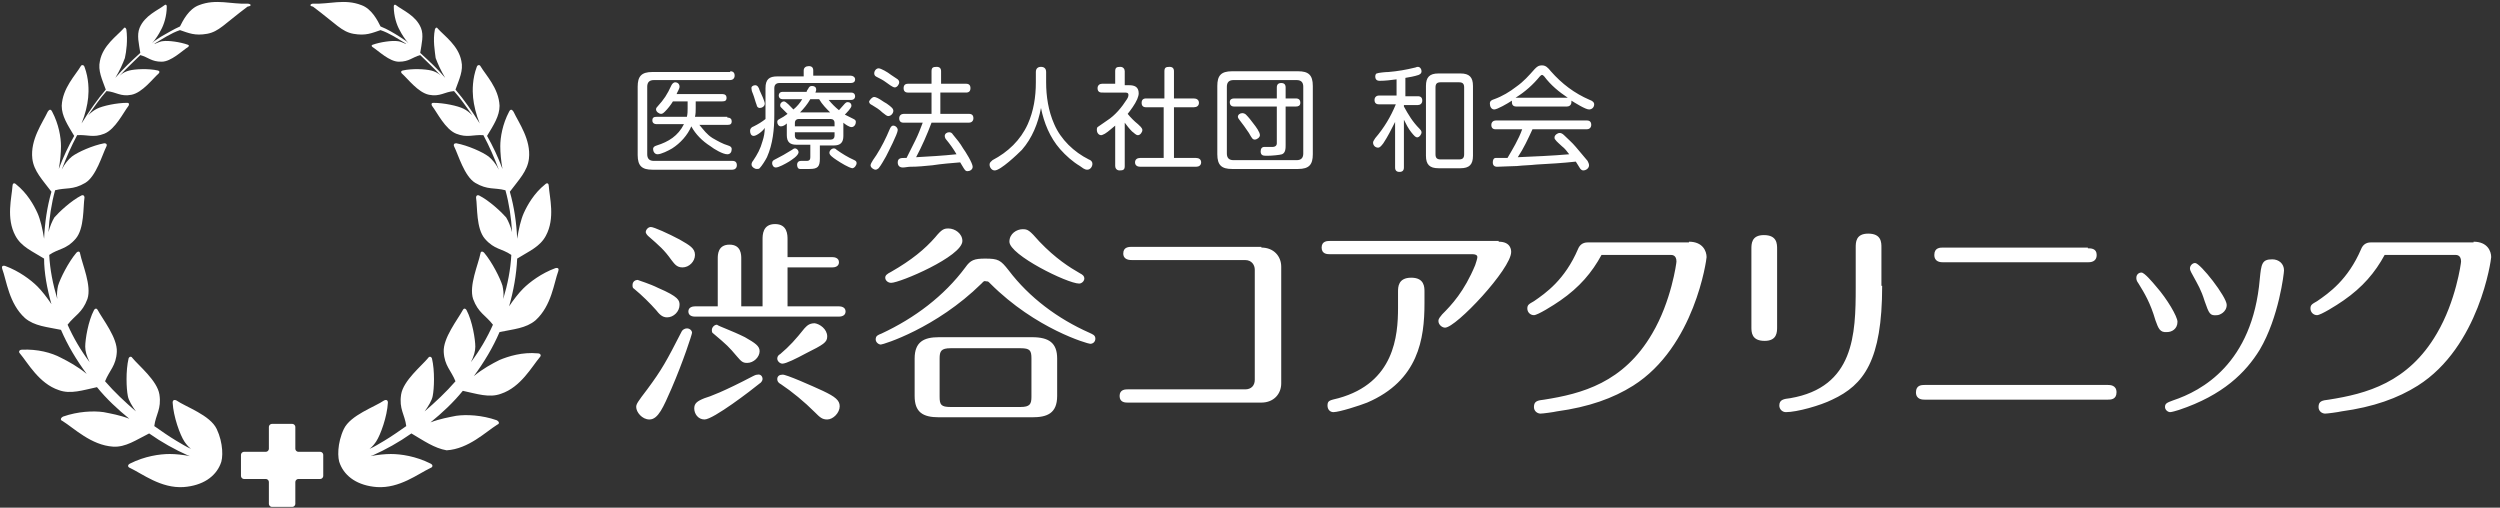 <svg version="1.1" id="レイヤー_1" xmlns="http://www.w3.org/2000/svg" x="0" y="0" viewBox="0 0 340.3 69.1" xml:space="preserve"><rect x="0" y="0" width="340.3" height="69.1" fill="#333333" stroke="none"/><style>.st0{fill:#fff}</style><path class="st0" d="M33.7.5c-2.2.1-4.3-.7-6.6.2-1.4.5-2.2 2.1-2.6 2.9-.9.4-1.7.9-2.6 1.4l-.9.6-.3.3c.5-.6.9-1.2 1.2-1.8.4-.7.8-1.9.8-3.2 0-.3-.2-.3-.3-.2-.9.7-2.7 1.4-3.4 3.1-.4 1-.1 2.1.1 3.4-1.2 1.1-2.4 2.2-3.4 3.4.6-1 1-1.9 1.3-2.7.2-.9.4-2.4.2-3.9-.1-.3-.3-.3-.4-.1-.9 1-2.8 2.3-3.2 4.4-.3 1.3.3 2.5.8 3.9-1.2 1.4-2.3 3-3.3 4.6.5-1.2.8-2.5.9-3.5.1-1 .1-2.6-.5-4.2-.1-.3-.4-.3-.5-.1-.7 1.2-2.5 3-2.6 5.4 0 1.4.8 2.6 1.7 4.1-.8 1.4-1.5 2.9-2.1 4.5.2-1.1.3-2.2.3-3.1 0-1.2-.3-3-1.2-4.7-.2-.4-.4-.3-.6 0-.7 1.5-2.4 3.8-2.1 6.4.2 1.7 1.4 2.9 2.6 4.5-.6 2.1-.9 4.2-1 6.4-.2-1.3-.5-2.6-.9-3.5-.5-1.1-1.4-2.7-2.9-3.9-.3-.3-.5-.1-.5.2-.1 1.6-.9 4.4.4 6.8.8 1.5 2.3 2.1 3.9 3.1 0 1.9.4 4.1 1 6.2-.6-.9-1.3-1.8-1.9-2.4-.9-.9-2.5-2.1-4.4-2.8-.4-.1-.5.1-.4.4.6 1.6.9 4.7 3.1 6.7 1.3 1.1 3 1.2 4.9 1.6.9 2.1 2.1 4.1 3.5 6-1.2-1-2.5-1.7-3.5-2.2C7 48 5.1 47.5 3 47.6c-.4 0-.5.3-.3.5 1.1 1.3 2.6 4.1 5.3 5 1.6.6 3.3 0 5.2-.4 1.3 1.6 2.8 3 4.4 4.3-1.3-.5-2.5-.7-3.5-.9-1.4-.2-3.5-.1-5.5.6-.4.2-.4.5-.1.6 1.6 1 3.9 3.3 6.9 3.5 1.7.1 3.1-.9 4.9-1.8 1.7 1.2 3.5 2.2 5.3 3 .1 0 .2.1.3.1-1-.2-2-.3-2.8-.3-1.4 0-3.4.3-5.4 1.3-.4.2-.3.5 0 .6 1.7.8 4.2 2.8 7.3 2.6 2.6-.2 4.3-1.4 5-3.1.4-.8.4-2.9-.5-4.8s-4.2-3-5.5-3.9c-.2-.1-.5-.1-.5.3.1 1.9 1 4.4 1.6 5.3.2.3.5.7.9 1-.7-.3-1.3-.7-2-1.1-1-.6-2-1.3-3-2 .2-1.6 1-2.3.7-4.3-.3-1.9-2.8-3.9-3.7-5-.1-.2-.4-.2-.5.1-.4 1.7-.3 4.1-.1 5.1.1.6.6 1.4 1.1 2.1-1.5-1.3-2.9-2.6-4.2-4.1.6-1.5 1.5-2.1 1.6-4 .1-1.9-1.9-4.4-2.6-5.7-.1-.2-.3-.3-.5 0-.8 1.5-1.2 4-1.2 5 0 .6.2 1.3.6 2.1-1.2-1.6-2.2-3.3-3-5.1 1-1.3 2-1.6 2.7-3.5.6-1.8-.7-4.7-1-6.2 0-.2-.2-.4-.5-.1-1.1 1.3-2.2 3.5-2.5 4.5-.1.5-.2 1.1-.1 1.8-.6-2-1-4-1.1-6 1.3-.9 2.3-.7 3.6-2.2 1.2-1.4 1-4.3 1.2-5.6 0-.2-.1-.4-.4-.3-1.4.7-3.1 2.3-3.7 3-.3.5-.6 1.2-.8 2 .1-1.9.4-3.9.9-5.7 1.5-.4 2.4 0 4.1-1 1.5-.9 2.3-3.8 2.9-5 .1-.2 0-.4-.3-.4-1.6.3-3.6 1.2-4.4 1.8-.5.4-1 1-1.4 1.8.6-1.6 1.3-3.2 2.1-4.7 1.4-.1 2.2.4 3.7-.2 1.5-.6 2.6-2.9 3.3-3.8.1-.2.1-.4-.2-.4-1.4 0-3.3.4-4.1.8-.4.2-.8.5-1.2.9.8-1.1 1.6-2.3 2.5-3.3 1.3.1 1.9.8 3.4.5 1.5-.3 2.9-2.2 3.7-2.9.1-.1.2-.3-.1-.4-1.3-.3-3.1-.2-3.9 0-.4.1-.9.3-1.3.7.9-1 1.9-1.9 2.8-2.8 1.1.3 1.5.9 2.9.9 1.3 0 2.8-1.5 3.6-2 .1-.1.2-.2 0-.3-1.1-.4-2.7-.6-3.4-.5-.3 0-.7.2-1.2.4l.1-.1c1-.6 2.2-1.4 3.4-1.8 1.2.4 2 .8 3.7.5 1.6-.3 2.3-1.3 5.5-3.7.7-.1.4-.4 0-.4zM42.6.5c2.2.1 4.3-.7 6.6.2 1.4.5 2.2 2.1 2.6 2.9 1 .4 1.8.9 2.6 1.4l.9.6.3.3c-.5-.6-.9-1.2-1.2-1.8-.4-.7-.8-1.9-.8-3.2 0-.3.2-.3.3-.2.9.7 2.7 1.4 3.4 3.1.4 1 .1 2.1-.1 3.4 1.2 1.1 2.4 2.2 3.4 3.4-.6-1-1-1.9-1.3-2.7-.1-.9-.4-2.4-.1-3.9.1-.3.3-.3.4-.1.9 1 2.8 2.3 3.2 4.4.3 1.3-.3 2.5-.8 3.9 1.2 1.4 2.3 3 3.3 4.6-.5-1.2-.8-2.5-.9-3.5-.1-1-.1-2.6.5-4.2.1-.3.4-.3.5-.1.7 1.2 2.5 3 2.6 5.4 0 1.4-.8 2.6-1.7 4.1.8 1.4 1.5 2.9 2.1 4.5-.2-1.1-.3-2.2-.3-3.1 0-1.2.3-3 1.2-4.7.2-.4.4-.3.6 0 .7 1.5 2.4 3.8 2.1 6.4-.2 1.7-1.4 2.9-2.6 4.5.6 2.1.9 4.2 1 6.4.2-1.3.5-2.6.9-3.5.5-1.1 1.4-2.7 2.9-3.9.3-.3.5-.1.5.2.1 1.6.9 4.4-.4 6.8-.8 1.5-2.3 2.1-3.9 3.1-.1 2.2-.5 4.4-1.1 6.5.6-.9 1.3-1.8 1.9-2.4.9-.9 2.5-2.1 4.4-2.8.4-.1.5.1.4.4-.6 1.6-.9 4.7-3.1 6.7-1.3 1.1-3 1.2-4.9 1.6-.9 2.1-2.1 4.1-3.5 6 1.2-1 2.5-1.7 3.5-2.2 1.2-.5 3.1-1.1 5.2-.9.4 0 .5.3.3.5-1.1 1.3-2.6 4.1-5.3 5-1.6.6-3.3 0-5.2-.4-1.3 1.6-2.8 3-4.4 4.3 1.3-.5 2.5-.7 3.5-.9 1.4-.2 3.5-.1 5.5.6.4.2.4.5.1.6-1.6 1-3.9 3.3-6.9 3.5C59.1 61 57.7 60 56 59c-1.7 1.2-3.5 2.2-5.3 3-.1 0-.2.1-.3.1 1-.2 2-.3 2.8-.3 1.4 0 3.4.3 5.4 1.3.4.2.3.5 0 .6-1.7.8-4.2 2.8-7.3 2.6-2.6-.2-4.3-1.4-5-3.1-.4-.8-.4-2.9.5-4.8s4.2-3 5.5-3.9c.2-.1.5-.1.5.3-.1 1.9-1 4.4-1.6 5.3-.2.3-.5.7-.9 1 .7-.3 1.3-.7 2-1.1 1-.6 2-1.3 3-2-.2-1.6-1-2.3-.7-4.3.3-1.9 2.8-3.9 3.7-5 .1-.2.4-.2.5.1.4 1.7.3 4.1.1 5.1-.1.6-.6 1.4-1.1 2.1 1.5-1.3 2.9-2.6 4.2-4.1-.6-1.5-1.5-2.1-1.6-4-.1-1.9 1.9-4.4 2.6-5.7.1-.2.3-.3.5 0 .8 1.5 1.2 4 1.2 5 0 .6-.2 1.3-.6 2.1 1.2-1.6 2.2-3.3 3-5.1-1-1.3-2-1.6-2.7-3.5-.6-1.8.7-4.7 1-6.2 0-.2.2-.4.5-.1 1.1 1.3 2.2 3.5 2.5 4.5.1.5.2 1.1.1 1.8.6-2 1-4 1.1-6-1.3-.9-2.3-.7-3.6-2.2-1.2-1.4-1-4.3-1.2-5.6 0-.2.1-.4.4-.3 1.4.7 3.1 2.3 3.7 3 .3.5.6 1.2.8 2-.1-1.9-.4-3.9-.9-5.7-1.5-.4-2.4 0-4.1-1-1.5-.9-2.3-3.8-2.9-5-.1-.2 0-.4.3-.4 1.6.3 3.6 1.2 4.4 1.8.5.4 1 1 1.4 1.8-.6-1.6-1.3-3.2-2.1-4.7-1.4-.1-2.2.4-3.7-.2-1.5-.6-2.6-2.9-3.3-3.8-.1-.2-.1-.4.2-.4 1.4 0 3.3.4 4.1.8.4.2.8.5 1.2.9-.8-1.1-1.6-2.3-2.5-3.3-1.3.1-1.9.8-3.4.5-1.5-.3-2.9-2.2-3.7-2.9-.1-.1-.2-.3.1-.4 1.3-.3 3.1-.2 3.9 0 .4.1.9.3 1.3.7-.9-1-1.9-1.9-2.8-2.8-1.1.3-1.5.9-2.9.9-1.3 0-2.8-1.5-3.6-2-.1-.1-.2-.2 0-.3 1.1-.4 2.7-.6 3.4-.5.3 0 .7.2 1.2.4l-.1-.1c-1-.6-2.2-1.4-3.4-1.8-1.2.4-2 .8-3.7.5-1.6-.3-2.3-1.3-5.5-3.7-.6-.1-.3-.4 0-.4zM44 61.9c0-.2-.2-.4-.4-.4h-3c-.2 0-.4-.2-.4-.4v-3c0-.2-.2-.4-.4-.4H37c-.2 0-.4.2-.4.4v3c0 .2-.2.4-.4.4h-3c-.2 0-.4.2-.4.4v2.9c0 .2.2.4.4.4h3c.2 0 .4.2.4.4v3c0 .2.2.4.4.4h2.8c.2 0 .4-.2.4-.4v-3c0-.2.2-.4.4-.4h3c.2 0 .4-.2.4-.4v-2.9z"/><g><path class="st0" d="M229.9 32.9c1.9 0 2.4 1.3 2.4 2.1 0 .3-1.6 12.2-10 17.5-2.7 1.7-6 2.9-10.4 3.5-.4.1-1.9.3-2.2.3-.4 0-.9-.3-.9-.9 0-.8.5-.9 1.4-1 5.1-.8 10.8-2.3 14.7-9 2.6-4.4 3.3-9.6 3.3-9.8 0-.9-.6-.9-.8-.9H218c-1.3 2.4-3 4.4-5.6 6.2-1 .7-3.1 2-3.6 2s-.9-.4-.9-.9.2-.6.9-1c1.6-1.1 4.2-2.9 6-7.1.2-.5.6-.9 1.3-.9h13.8zM336.7 32.9c1.9 0 2.4 1.3 2.4 2.1 0 .3-1.6 12.2-10 17.5-2.7 1.7-6 2.9-10.4 3.5-.4.1-1.9.3-2.2.3-.4 0-.9-.3-.9-.9 0-.8.5-.9 1.4-1 5.1-.8 10.8-2.3 14.7-9 2.6-4.4 3.3-9.6 3.3-9.8 0-.9-.6-.9-.8-.9h-9.6c-1.3 2.4-3 4.4-5.6 6.2-1 .7-3.1 2-3.6 2s-.9-.4-.9-.9.2-.6.9-1c1.6-1.1 4.2-2.9 6-7.1.2-.5.6-.9 1.3-.9h14zM89.6 39.2c2.8 1.2 2.9 1.7 2.9 2.3 0 .9-.8 1.7-1.7 1.7-.7 0-1.1-.5-1.5-1-.8-.9-1.9-2-3-2.9-.2-.1-.2-.3-.2-.5 0-.5.4-.7.7-.7.2.1 1.6.5 2.8 1.1zm4.6 6.1c0 .2-1.2 3.9-2.8 7.6-1.1 2.5-1.8 4.2-3 4.2-1 0-1.8-1-1.8-1.7 0-.4.2-.7 1.5-2.4 2-2.7 2.6-3.8 4.7-7.9.1-.2.4-.4.7-.4.4 0 .7.3.7.6zm-1.7-12.7c1.4.8 2.1 1.2 2.1 2.1 0 .9-.8 1.7-1.7 1.7-.8 0-1.1-.5-1.5-1-1-1.4-1.6-1.9-3.2-3.3-.2-.2-.3-.4-.3-.5 0-.3.3-.7.7-.7.4 0 2.4.9 3.9 1.7zm11.3 9.1v-9.1c0-.6 0-2.1 1.7-2.1s1.7 1.5 1.7 2.1V35h6.1c.3 0 .9.1.9.7s-.6.7-.9.7h-6.1v5.3h7c.3 0 .9.1.9.7s-.6.7-.9.7H94.6c-.3 0-.9-.1-.9-.7s.6-.7.9-.7h3.1v-6.5c0-.5 0-1.9 1.6-1.9s1.6 1.4 1.6 1.9v6.5h2.9zm0 9.9c0 .2-.2.5-.4.6-1.1.9-6.3 4.9-7.5 4.9-.9 0-1.4-.8-1.4-1.5s.4-1 1.4-1.4c.7-.2 2.6-.9 6.6-3 .4-.2.5-.2.6-.2.4-.1.7.2.7.6zm-2.4-5.7c1.4.8 2 1.2 2 1.9 0 .8-.8 1.6-1.7 1.6-.6 0-.8-.2-1.4-.9-1.1-1.3-1.3-1.5-3.2-3.1-.2-.1-.2-.3-.2-.5 0-.3.3-.7.7-.7.2.2 2 .8 3.8 1.7zm11.2-.1c0 .8-.5 1.1-2.9 2.3-1.3.7-2.7 1.4-3.2 1.4-.3 0-.7-.3-.7-.7 0-.3.2-.5.4-.6 1.3-1.1 2.1-2 3.3-3.5.3-.3.6-.7 1.4-.7.7.1 1.7.8 1.7 1.8zm-.6 7.4c1.7.8 2.3 1.3 2.3 2.1 0 .9-.9 1.8-1.7 1.8-.7 0-1-.3-1.7-1-1.4-1.4-3.1-2.8-4.6-3.8-.2-.1-.5-.3-.5-.7 0-.4.3-.6.7-.6.4-.1 4.2 1.6 5.5 2.2zM133.6 38.6c-6.2 6.1-13.4 8.3-13.7 8.3-.3 0-.7-.3-.7-.7 0-.5.3-.6.8-.8 4.5-2.1 8.5-5.1 11.4-9 .7-1 1.2-1.2 2.7-1.2 1.8 0 2.1.2 3.2 1.6 2.8 3.7 6.7 6.6 11 8.5.4.2.8.3.8.8 0 .4-.3.7-.7.7-.3 0-7.4-2-13.6-8.2-.3-.3-.3-.3-.5-.3-.4-.1-.4 0-.7.3zm-12.3-.1c-.4 0-.8-.3-.8-.7 0-.3.2-.5.8-.8 2.8-1.6 4.6-3.1 6-4.7.9-1.1 1.2-1.2 1.8-1.2.9 0 1.9.7 1.9 1.7 0 2.1-8.5 5.7-9.7 5.7zm22.6 15.4c0 2.4-1.4 2.9-3.4 2.9h-12.7c-2.2 0-3.3-.7-3.3-2.9v-5.1c0-2.3 1.3-2.9 3.3-2.9h12.7c2.3 0 3.4.8 3.4 2.9v5.1zm-3.5-5.1c0-1.1-.2-1.4-1.5-1.4h-9.5c-1.3 0-1.5.4-1.5 1.4V54c0 1.1.2 1.4 1.5 1.4h9.5c1.3 0 1.5-.4 1.5-1.4v-5.2zm-1.2-17.6c.7 0 .9.1 2.3 1.7 2.2 2.3 4.1 3.5 5.5 4.3.4.2.6.4.6.7 0 .4-.4.7-.7.7-1.6 0-9.5-3.9-9.5-5.7 0-1.1 1-1.7 1.8-1.7zM171.7 33.7c1.7 0 2.7 1.2 2.7 2.6v15.9c0 1.4-1 2.6-2.7 2.6h-18.2c-.3 0-1.1 0-1.1-.9s.8-.9 1.1-.9h16c.8 0 1.3-.5 1.3-1.3v-15c0-.6-.4-1.3-1.3-1.3h-15.4c-.3 0-1.2 0-1.2-.9s.8-.9 1.2-.9h17.6zM204 32.9c1.7 0 1.7 1.2 1.7 1.4 0 2.3-7.5 10.3-9 10.3-.4 0-.9-.4-.9-.9 0-.4.3-.6.5-.9 1.3-1.3 3-3.1 4.5-6.7.1-.3.3-.9.3-1.1 0-.3-.3-.4-.7-.4H181c-.3 0-1.1 0-1.1-.9s.8-.9 1.1-.9h23zm-10.1 8.4c0 4.8-.8 10.5-7.8 13.5-1 .4-3.8 1.3-4.6 1.3-.4 0-.8-.3-.8-.9 0-.7.3-.7 1.5-1 7.6-2.1 8.1-8.5 8.1-12.3v-2.2c0-.6 0-1.9 1.8-1.9s1.8 1.3 1.8 1.9v1.6zM241.9 44.5c0 .7 0 1.9-1.7 1.9-1.8 0-1.8-1.2-1.8-1.9V33.9c0-.7 0-1.9 1.7-1.9 1.8 0 1.8 1.2 1.8 1.9v10.6zm14.3-5.6c0 10.2-2.5 13.5-6.8 15.5-1.6.8-4.8 1.7-6.3 1.7-.5 0-.9-.4-.9-.9 0-.8.6-.9 1.5-1 8.7-1.5 8.9-8.7 8.9-15.1v-5.4c0-.7 0-1.9 1.7-1.9 1.8 0 1.8 1.2 1.8 1.9v5.2zM286.9 52.4c.3 0 1.2 0 1.2 1s-.8 1-1.2 1H262c-.3 0-1.2 0-1.2-1s.8-1 1.2-1h24.9zm-2.7-18.6c.4 0 1.2 0 1.2.9 0 1-.9 1-1.2 1h-19.7c-.3 0-1.2 0-1.2-1s.8-1 1.2-1h19.7zM293.4 43.6c-.7-2.4-1.5-3.7-2.3-5-.3-.4-.3-.6-.3-.8 0-.4.3-.7.7-.7.4 0 1.5 1.3 2 1.9 1.5 1.7 2.9 4.1 2.9 4.8 0 1-.8 1.4-1.4 1.4-1 .1-1.2-.5-1.6-1.6zm17.5-6.8c0 .4-.7 6.4-3.3 10.8-1.9 3.1-5 6.2-11 8.2-.3.1-1 .3-1.2.3-.3 0-.7-.3-.7-.7 0-.5.3-.6 1.1-.9 3.9-1.3 10.8-5 11.8-16.5.2-2.1.3-2.7 1.7-2.7.9 0 1.6.6 1.6 1.5zM300.1 41c-.5-1.6-.9-2.2-1.6-3.5-.4-.7-.4-.8-.4-1 0-.3.3-.7.7-.7.7 0 4.3 4.6 4.3 5.7 0 1-1 1.4-1.3 1.4-1 .1-1.1-.2-1.7-1.9z"/><g><path class="st0" d="M99.4 9.7c.4 0 .6.2.6.6s-.3.6-.6.6H89c-.6 0-.9.3-.9.9V21c0 .6.3.9.9.9h10.7c.4 0 .6.2.6.6 0 .4-.3.6-.6.6H88.8c-1.4 0-2-.5-2-2v-9.3c0-1.4.5-2 2-2h10.6zM99 16c.4 0 .6.2.6.5 0 .4-.2.5-.6.5h-3.8c.6.7 1 1.3 1.8 1.8.7.4 1.4.8 2.1 1 .3.1.5.2.5.5 0 .4-.2.7-.6.7-.6 0-1.8-.7-2.3-1.1-1.1-.7-2-1.6-2.6-2.7-.5 1.2-1.5 2.3-2.6 3-.5.3-1.5.8-2 .8-.4 0-.6-.4-.6-.7 0-.3.2-.4.5-.5 1.6-.5 2.9-1.3 3.7-2.9h-3.7c-.4 0-.6-.2-.6-.5 0-.4.2-.5.6-.5h4.1c.1-.4.1-.8.1-1.2v-.9h-2c-.3.5-.7 1-1.1 1.4-.1.1-.3.3-.5.3-.3 0-.7-.3-.7-.6 0-.2.1-.3.2-.4.9-1 1.3-1.6 1.9-2.9.1-.2.3-.4.5-.4.3 0 .6.2.6.6 0 .3-.3.7-.4 1h6.2c.4 0 .6.2.6.5 0 .4-.2.5-.6.5h-3.6v.9c0 .4 0 .8-.1 1.2H99zM102.6 18.5c-.4 0-.5-.4-.5-.7 0-.3.2-.5.5-.6.6-.3 1.1-.6 1.6-1V12c0-1.2.5-1.6 1.6-1.6h3.6v-.8c0-.4.3-.6.7-.6.4 0 .6.2.6.6v.7h5.1c.3 0 .6.2.6.5 0 .4-.3.5-.6.5h-9.7c-.4 0-.7.2-.7.7v3.6c0 2-.2 4-1 5.8-.2.4-.7 1.2-1 1.5-.1.1-.2.1-.4.1-.3 0-.7-.3-.7-.6 0-.2.1-.4.2-.5.6-.9 1-1.6 1.3-2.7.2-.6.3-1.2.3-1.8-.2.4-1.1 1.1-1.5 1.1zm.2-6.9c.3 0 .5.3.6.7.2.4.7 1.5.7 1.8 0 .4-.4.6-.7.6-.2 0-.4-.2-.4-.4-.2-.5-.3-1-.5-1.5-.1-.2-.2-.5-.2-.7-.1-.3.2-.5.5-.5zm4.6 10.4c-.5.3-1.4.8-1.8.8-.3 0-.5-.3-.5-.6s.2-.4.4-.5c.8-.4 1.5-.8 2.3-1.3.1-.1.3-.2.4-.2.3 0 .5.3.5.5 0 .5-1 1.1-1.3 1.3zm7.4-3.5c0 .9-.4 1.3-1.3 1.3h-1.9v1.8c0 1.1-.3 1.4-1.4 1.4H108.9c-.3 0-.4-.3-.4-.6s.2-.5.5-.5h.8c.4 0 .5-.2.5-.5v-1.7h-1.9c-.9 0-1.3-.4-1.3-1.3v-1.6c-.2.2-.5.4-.8.4-.3 0-.5-.3-.5-.6 0-.2.1-.3.3-.4.4-.2.7-.4 1.1-.7l-.9-.9c-.1-.1-.1-.2-.1-.3 0-.3.3-.5.5-.5.3 0 .9.7 1.3 1.1.5-.4.9-.9 1.2-1.4h-2.7c-.3 0-.5-.2-.5-.5s.2-.5.5-.5h3.3c0-.1.1-.3.2-.4.1-.2.2-.4.5-.4s.6.1.6.5c0 .2-.1.3-.1.4h4.9c.3 0 .5.2.5.5s-.2.5-.5.5h-3.1c.4.5.9 1 1.4 1.4.3-.3.5-.6.8-.9.1-.1.2-.2.4-.2.3 0 .5.2.5.5s-.7 1-.9 1.2l1.2.6c.2.1.3.2.3.4 0 .3-.2.7-.6.7-.3 0-.9-.4-1.1-.6v1.8zm-1.2-1.3v-.5c0-.3-.2-.5-.5-.5h-4.4c-.3 0-.5.2-.5.5v.5h5.4zm-5.4 1.3c0 .3.2.5.5.5h4.4c.3 0 .5-.2.5-.5V18h-5.4v.5zm3.3-5h-1.2c-.4.7-.9 1.3-1.4 1.8h4.1c-.5-.5-1.1-1.1-1.5-1.8zm2.4 8.3c-.6-.4-1-.7-1-1 0-.3.3-.6.6-.6.2 0 .3.1.4.2.7.5 1.5 1 2.4 1.4.2.1.3.2.3.4 0 .3-.3.7-.6.7-.5-.1-1.5-.7-2.1-1.1zM122.2 17.7c0 .5-1.3 3-1.6 3.6-.3.5-.6 1.1-1 1.6-.1.1-.3.2-.4.2-.3 0-.7-.3-.7-.6s.6-1.1.8-1.4c.7-1.1 1.3-2.3 1.8-3.5.1-.2.2-.5.5-.5s.6.3.6.6zm-3.2-4.5c.2 0 .6.2.9.4.3.2.6.4.8.5.7.5.9.7.9 1 0 .3-.3.7-.7.7-.2 0-.4-.2-.8-.5-.4-.4-.9-.7-1.4-1-.2-.1-.4-.2-.4-.5.1-.2.4-.6.7-.6zm.6-3.9c.3 0 1.2.5 1.7.9l.9.6c.1.1.2.2.2.4 0 .3-.3.7-.6.7s-.9-.5-1.2-.7c-.4-.3-.8-.5-1.2-.7-.2-.1-.4-.2-.4-.5 0-.4.3-.7.6-.7zm7.3 13.2c-1 .1-2 .2-3 .2-.3 0-.7.1-1 .1-.4 0-.7-.2-.7-.7 0-.6.5-.6.9-.6h.3l1.2-2.4c.4-.8.7-1.6 1-2.4H123c-.4 0-.6-.2-.6-.6 0-.4.3-.6.6-.6h3.8v-2.9h-3.2c-.4 0-.6-.2-.6-.6 0-.4.2-.6.6-.6h3.2V9.7c0-.5.2-.6.7-.6.4 0 .6.2.6.6v1.7h3.4c.4 0 .6.2.6.6 0 .4-.2.6-.6.6H128v2.9h3.9c.4 0 .6.2.6.6 0 .4-.3.6-.6.6h-5.1c-.6 1.6-1.3 3.2-2.1 4.7 1.8-.1 3.6-.2 5.5-.4-.4-.7-.9-1.4-1.4-2-.1-.1-.2-.3-.2-.5 0-.3.3-.5.6-.5.2 0 .4.1.5.3.5.6 1 1.2 1.4 1.9.3.4 1.3 2 1.3 2.5 0 .4-.4.6-.7.6-.3 0-.4-.2-.7-.7-.1-.2-.2-.3-.3-.5-1.2.1-2.5.2-3.8.4zM139.1 20.4c-.6.6-2.9 2.8-3.7 2.8-.4 0-.7-.4-.7-.8 0-.3.2-.4.4-.6 2.1-1.1 3.8-2.7 4.8-4.9.8-1.8 1.1-3.7 1.1-5.7V9.8c0-.5.3-.7.7-.7.4 0 .7.2.7.7v1.4c0 1.9.3 3.9 1.1 5.7.9 2.1 2.7 3.8 4.7 4.8.3.1.5.3.5.6 0 .4-.3.8-.7.8-.4 0-.7-.3-1-.5-1-.6-1.9-1.4-2.7-2.3-1.4-1.6-2.2-3.6-2.6-5.6-.4 2.1-1.2 4.1-2.6 5.7zM153.1 22.6c0 .5-.2.6-.7.6-.4 0-.6-.3-.6-.6v-5.5c-.4.3-.9.8-1.4 1.1-.2.1-.4.2-.5.2-.4 0-.6-.4-.6-.7 0-.1 0-.3.1-.4.3-.2 1-.7 1.3-.9 1.1-.7 2-1.8 2.7-2.9.2-.3.2-.5.2-.6 0-.3-.3-.3-.5-.3H150c-.4 0-.6-.2-.6-.6 0-.4.3-.6.6-.6h1.8V9.7c0-.5.2-.6.7-.6.4 0 .6.3.6.6v1.9h.6c.7 0 1.3.2 1.3 1.1 0 .3-.1.5-.2.8-.3.7-.9 1.5-1.3 2 .4.5.9 1 1.4 1.4.2.2.6.5.6.8 0 .3-.3.7-.6.7s-.5-.3-.8-.5c-.4-.4-.7-.8-1-1.2v5.9zm9.4-9.2c.4 0 .7.2.7.6 0 .4-.3.6-.7.6h-2.7v6.9h3c.4 0 .7.2.7.6 0 .4-.3.6-.7.6h-7.6c-.4 0-.7-.2-.7-.6 0-.4.3-.6.7-.6h3.2v-6.9H156c-.4 0-.6-.2-.6-.6 0-.4.2-.6.6-.6h2.5V9.7c0-.5.2-.6.7-.6.4 0 .6.2.6.6v3.7h2.7zM178.7 21c0 1.4-.5 2-2 2h-9c-1.4 0-2-.5-2-2v-9.3c0-1.4.5-2 2-2h9c1.4 0 2 .5 2 2V21zm-10.8-10.1c-.6 0-.9.3-.9.9v9.1c0 .6.3.9.9.9h8.6c.6 0 .9-.3.9-.9v-9.1c0-.6-.3-.9-.9-.9h-8.6zm7.1 8.8c0 .5 0 1.1-.5 1.3-.3.1-1.4.2-1.9.2h-.2c-.4 0-.8 0-.8-.6 0-.4.2-.6.5-.6h1.1c.4 0 .6-.2.6-.5v-5H168c-.4 0-.6-.2-.6-.6 0-.4.3-.5.6-.5h5.8v-1.5c0-.4.2-.6.6-.6.4 0 .6.2.6.6v1.5h1.4c.4 0 .6.2.6.6 0 .4-.3.5-.6.5H175v5.2zm-5.4-4.1c.4.4.7.8 1 1.2.4.5.9 1.2.9 1.6 0 .3-.4.6-.7.6-.3 0-.4-.2-.8-.9-.4-.6-.9-1.3-1.3-1.8-.1-.1-.2-.3-.2-.4 0-.3.3-.5.6-.5.2 0 .4.1.5.2zM191.1 13.1h1.9c.4 0 .6.2.6.6 0 .4-.3.6-.6.6h-1.9v.2c.6 1.1 1.2 2.1 2.1 3 .1.1.3.3.3.5 0 .3-.3.7-.6.7-.2 0-.4-.2-.8-.7-.4-.5-.7-1.1-1-1.7v6.5c0 .4-.2.6-.6.6-.4 0-.6-.2-.6-.6v-6.2c-.5 1-1 2-1.6 2.9-.3.4-.5.6-.7.6-.4 0-.7-.3-.7-.7 0-.2.2-.4.3-.6 1.2-1.4 2.1-2.9 2.8-4.6h-2.3c-.4 0-.6-.2-.6-.6 0-.4.3-.6.6-.6h2.4v-2.2c-.8.1-1.5.2-2.3.2-.4 0-.6-.2-.6-.6 0-.2.1-.4.2-.4.2-.1 1.2-.2 1.6-.2 1.2-.1 2.4-.3 3.6-.6.1 0 .2-.1.4-.1.3 0 .5.3.5.6s-.2.4-.4.5c-.6.2-1.2.3-1.8.4v2.5zm9.4 8.1c0 1.2-.5 1.7-1.7 1.7h-3c-1.2 0-1.7-.5-1.7-1.7v-9.5c0-1.2.5-1.7 1.7-1.7h3c1.2 0 1.7.5 1.7 1.7v9.5zm-4.4-10c-.5 0-.7.2-.7.7V21c0 .5.2.7.7.7h2.5c.5 0 .7-.2.7-.7v-9.1c0-.5-.2-.7-.7-.7h-2.5zM203.4 14.9c-.4 0-.6-.4-.6-.8s.3-.5.6-.6c1.1-.4 2.1-1 3-1.7 1-.7 1.7-1.5 2.5-2.4.3-.3.5-.5 1-.5s.8.3 1.2.8c1.5 1.7 3.2 3 5.3 3.9.3.1.6.3.6.6 0 .4-.3.7-.7.7-.5 0-1.9-.9-2.4-1.2v.2c0 .4-.3.6-.6.6h-6.9c-.4 0-.6-.2-.6-.6v-.2c-.6.4-2 1.2-2.4 1.2zm5.7 7.5c-.9.1-1.7.1-2.6.2-.6 0-2.3.1-2.7.1-.4 0-.6-.2-.6-.6 0-.3.1-.6.4-.6h1.6c.7-1.2 1.5-2.5 2-3.9h-3.6c-.4 0-.6-.2-.6-.6 0-.4.3-.6.6-.6H216c.4 0 .6.2.6.6 0 .4-.3.6-.6.6h-7.4c-.6 1.3-1.2 2.6-2 3.8 2.3-.1 4.7-.2 7-.4-.3-.4-.6-.8-1-1.1-.3-.3-.7-.6-.9-.9-.1-.1-.1-.2-.1-.3 0-.3.4-.6.7-.6.2 0 .4.1.6.3.5.5 1.1 1 1.6 1.6.5.6 1.1 1.3 1.6 1.9.1.2.2.4.2.6 0 .4-.4.7-.8.7-.2 0-.4-.2-.5-.4-.2-.3-.3-.5-.5-.8-1.8.2-3.6.3-5.4.4zm-2.6-9.1h6.9c-1.2-.8-2.3-1.7-3.2-2.9-.1-.1-.2-.2-.3-.2-.1 0-.2.1-.3.2-.9 1.1-2 2.1-3.3 2.9h.2z"/></g></g></svg>